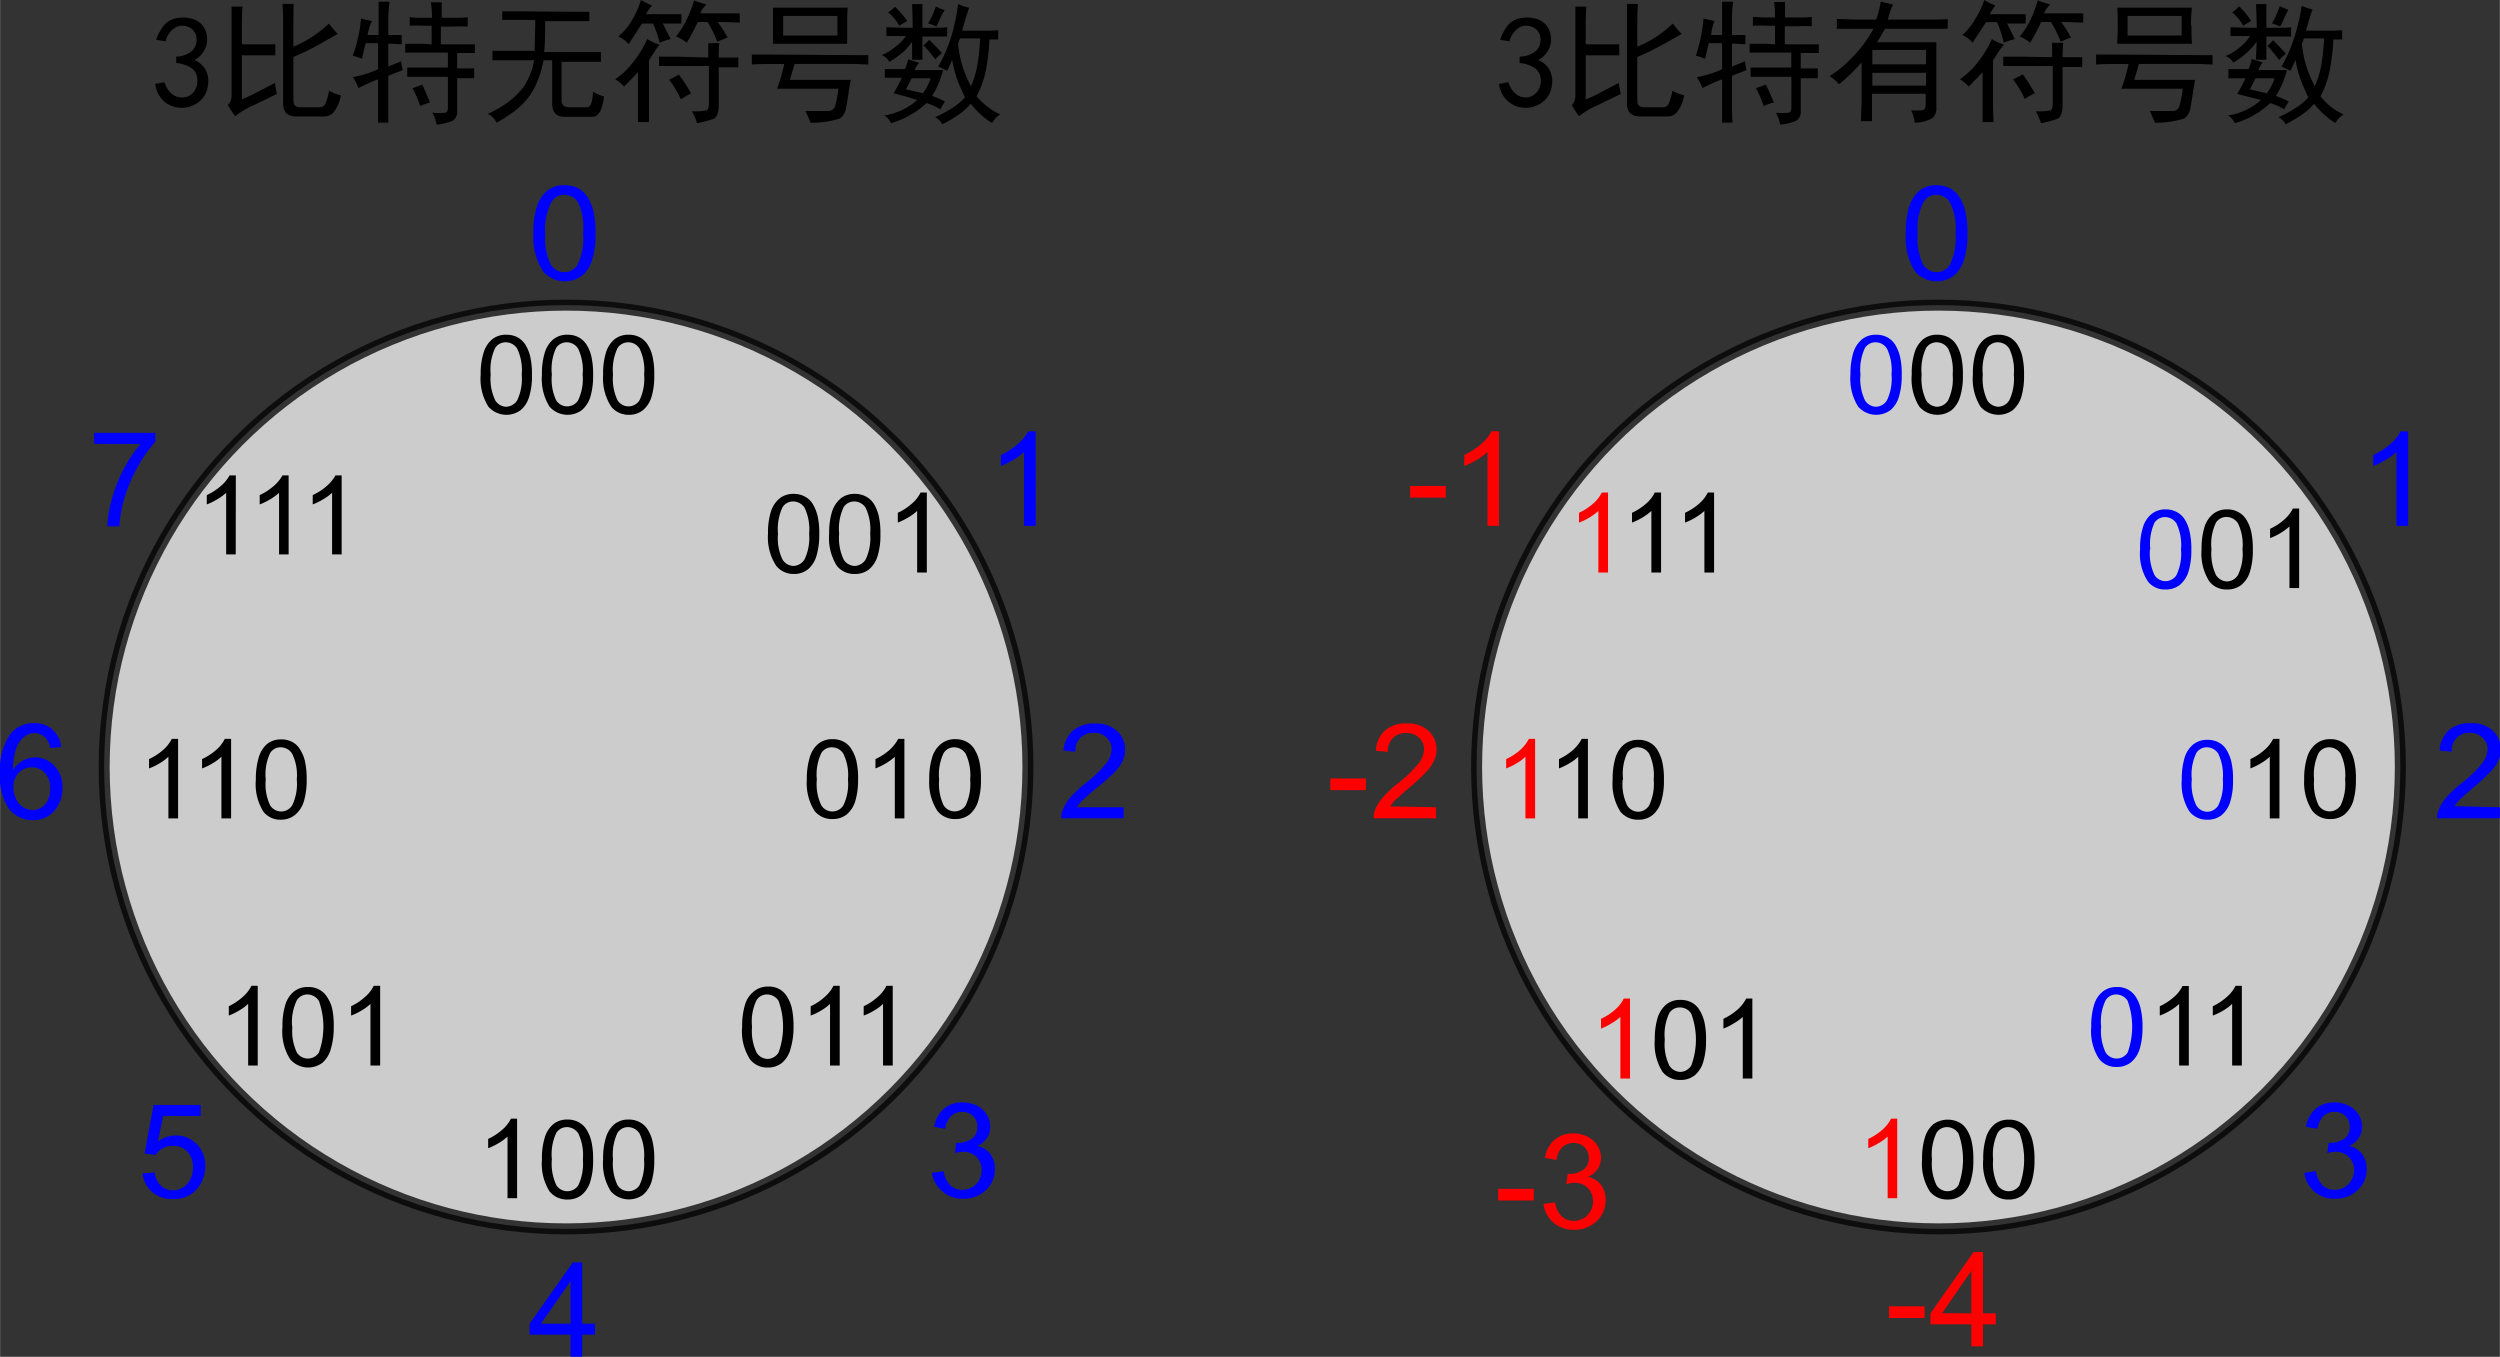 <svg xmlns="http://www.w3.org/2000/svg" width="80.17mm" height="43.51mm" viewBox="0 0 227.26 123.35"><rect x="0" y="0" width="227.26" height="123.35" fill="#333333" stroke="none"/><title>3bit_signed_unsigned_number</title><g id="f144839e-2abf-47c8-8334-4563047dc15a" data-name="图层 1"><circle cx="51.45" cy="69.73" r="41.99" style="fill:#fff;stroke:#000;stroke-miterlimit:10;opacity:0.75"/></g><g id="b635b900-5919-452c-beb9-adf5f34d97a7" data-name="图层 2"><path d="M44.14,34.43a6.29,6.29,0,0,1,.27-2,2.53,2.53,0,0,1,.77-1.2,2,2,0,0,1,1.3-.42,2.18,2.18,0,0,1,1,.23,2,2,0,0,1,.72.67,3.63,3.63,0,0,1,.44,1.07,6.94,6.94,0,0,1,.16,1.69,6.3,6.3,0,0,1-.26,2,2.53,2.53,0,0,1-.77,1.2,2.19,2.19,0,0,1-2.93-.32A4.75,4.75,0,0,1,44.14,34.43Zm.91,0a4.51,4.51,0,0,0,.41,2.34,1.21,1.21,0,0,0,1,.59,1.23,1.23,0,0,0,1-.59,4.54,4.54,0,0,0,.41-2.34,4.56,4.56,0,0,0-.41-2.35,1.23,1.23,0,0,0-1-.58,1.12,1.12,0,0,0-1,.51A4.58,4.58,0,0,0,45.05,34.43Z" transform="translate(-0.45 -0.38)"/><path d="M49.71,34.43a6.32,6.32,0,0,1,.26-2,2.53,2.53,0,0,1,.77-1.2,2,2,0,0,1,1.3-.42,2.18,2.18,0,0,1,1,.23,2,2,0,0,1,.72.67,3.38,3.38,0,0,1,.44,1.07,6.94,6.94,0,0,1,.16,1.69,6.63,6.63,0,0,1-.25,2,2.62,2.62,0,0,1-.78,1.2,2.19,2.19,0,0,1-2.93-.32A4.75,4.75,0,0,1,49.71,34.43Zm.9,0A4.51,4.51,0,0,0,51,36.77a1.18,1.18,0,0,0,2,0,4.54,4.54,0,0,0,.41-2.34,4.56,4.56,0,0,0-.41-2.35,1.23,1.23,0,0,0-1-.58,1.14,1.14,0,0,0-1,.51A4.58,4.58,0,0,0,50.61,34.43Z" transform="translate(-0.45 -0.38)"/><path d="M55.27,34.43a6.32,6.32,0,0,1,.26-2,2.53,2.53,0,0,1,.77-1.2,2,2,0,0,1,1.3-.42,2.18,2.18,0,0,1,1,.23,2,2,0,0,1,.72.67,3.38,3.38,0,0,1,.44,1.07,6.94,6.94,0,0,1,.16,1.69,6.63,6.63,0,0,1-.25,2,2.54,2.54,0,0,1-.78,1.2,2,2,0,0,1-1.3.42A2,2,0,0,1,56,37.34,4.75,4.75,0,0,1,55.27,34.43Zm.9,0a4.51,4.51,0,0,0,.41,2.34,1.18,1.18,0,0,0,2,0A4.54,4.54,0,0,0,59,34.43a4.56,4.56,0,0,0-.41-2.35,1.23,1.23,0,0,0-1-.58,1.15,1.15,0,0,0-1,.51A4.58,4.58,0,0,0,56.17,34.43Z" transform="translate(-0.45 -0.38)"/><path d="M70.26,48.9a6.61,6.61,0,0,1,.26-2,2.62,2.62,0,0,1,.78-1.2,2,2,0,0,1,1.3-.42,2.07,2.07,0,0,1,1,.24,1.89,1.89,0,0,1,.72.66,4.05,4.05,0,0,1,.44,1.07,6.94,6.94,0,0,1,.16,1.69,6.59,6.59,0,0,1-.26,2,2.53,2.53,0,0,1-.77,1.2,2,2,0,0,1-1.3.42A2,2,0,0,1,71,51.81,4.75,4.75,0,0,1,70.26,48.9Zm.91,0a4.45,4.45,0,0,0,.41,2.35,1.2,1.2,0,0,0,1,.58,1.23,1.23,0,0,0,1-.59A4.54,4.54,0,0,0,74,48.9a4.56,4.56,0,0,0-.41-2.35,1.23,1.23,0,0,0-1-.58,1.12,1.12,0,0,0-1,.51A4.61,4.61,0,0,0,71.17,48.9Z" transform="translate(-0.45 -0.38)"/><path d="M75.82,48.9a6.61,6.61,0,0,1,.26-2,2.62,2.62,0,0,1,.78-1.2,2,2,0,0,1,1.3-.42,2.07,2.07,0,0,1,1,.24,1.89,1.89,0,0,1,.72.66,3.74,3.74,0,0,1,.44,1.07,6.94,6.94,0,0,1,.16,1.69,6.3,6.3,0,0,1-.26,2,2.53,2.53,0,0,1-.77,1.2,2,2,0,0,1-1.3.42,2,2,0,0,1-1.63-.74A4.75,4.75,0,0,1,75.82,48.9Zm.91,0a4.56,4.56,0,0,0,.41,2.35,1.21,1.21,0,0,0,1,.58,1.23,1.23,0,0,0,1-.59,4.54,4.54,0,0,0,.41-2.34,4.56,4.56,0,0,0-.41-2.35,1.23,1.23,0,0,0-1-.58,1.14,1.14,0,0,0-1,.51A4.61,4.61,0,0,0,76.73,48.9Z" transform="translate(-0.45 -0.38)"/><path d="M84.7,52.43h-.88v-5.6a4.82,4.82,0,0,1-.84.61,5.89,5.89,0,0,1-.92.45V47a5.32,5.32,0,0,0,1.29-.84,3.23,3.23,0,0,0,.78-1h.57Z" transform="translate(-0.45 -0.38)"/><path d="M73.79,71.25a6.7,6.7,0,0,1,.26-2A2.53,2.53,0,0,1,74.83,68a2,2,0,0,1,1.3-.42,2.06,2.06,0,0,1,1,.23,1.76,1.76,0,0,1,.71.67,3.56,3.56,0,0,1,.45,1.06,6.94,6.94,0,0,1,.16,1.69,6.7,6.7,0,0,1-.26,2,2.55,2.55,0,0,1-.77,1.19,2,2,0,0,1-1.3.42,2,2,0,0,1-1.63-.74A4.71,4.71,0,0,1,73.79,71.25Zm.91,0a4.45,4.45,0,0,0,.41,2.35,1.18,1.18,0,0,0,2,0,4.45,4.45,0,0,0,.42-2.35,4.43,4.43,0,0,0-.42-2.35,1.22,1.22,0,0,0-1-.58,1.11,1.11,0,0,0-1,.52A4.54,4.54,0,0,0,74.7,71.25Z" transform="translate(-0.45 -0.38)"/><path d="M82.66,74.78h-.87v-5.6a4.69,4.69,0,0,1-.84.61,5.89,5.89,0,0,1-.92.45v-.85a5.32,5.32,0,0,0,1.29-.84,3.71,3.71,0,0,0,.78-1h.56Z" transform="translate(-0.45 -0.38)"/><path d="M84.92,71.25a6.4,6.4,0,0,1,.26-2A2.45,2.45,0,0,1,86,68a2,2,0,0,1,1.3-.42,2.06,2.06,0,0,1,1,.23,1.84,1.84,0,0,1,.72.67,3.56,3.56,0,0,1,.44,1.06,6.94,6.94,0,0,1,.16,1.69,6.4,6.4,0,0,1-.26,2,2.55,2.55,0,0,1-.77,1.19,2,2,0,0,1-1.3.42,2,2,0,0,1-1.63-.74A4.71,4.71,0,0,1,84.92,71.25Zm.9,0a4.56,4.56,0,0,0,.41,2.35,1.19,1.19,0,0,0,2,0,4.58,4.58,0,0,0,.41-2.35,4.56,4.56,0,0,0-.41-2.35,1.25,1.25,0,0,0-1-.58,1.12,1.12,0,0,0-1,.52A4.54,4.54,0,0,0,85.82,71.25Z" transform="translate(-0.45 -0.38)"/><path d="M67.91,93.72a6.7,6.7,0,0,1,.26-2A2.44,2.44,0,0,1,69,90.49a2,2,0,0,1,1.29-.42,2,2,0,0,1,1,.23A1.92,1.92,0,0,1,72,91,3.56,3.56,0,0,1,72.42,92a7.48,7.48,0,0,1,.16,1.69,6.7,6.7,0,0,1-.26,2A2.49,2.49,0,0,1,71.54,97a2,2,0,0,1-1.3.43,1.94,1.94,0,0,1-1.62-.75A4.71,4.71,0,0,1,67.91,93.72Zm.9,0a4.56,4.56,0,0,0,.41,2.35,1.22,1.22,0,0,0,1,.58,1.2,1.2,0,0,0,1-.58,6.94,6.94,0,0,0,0-4.7,1.24,1.24,0,0,0-1-.58,1.11,1.11,0,0,0-1,.52A4.43,4.43,0,0,0,68.81,93.72Z" transform="translate(-0.45 -0.38)"/><path d="M76.78,97.25H75.9v-5.6a4.58,4.58,0,0,1-.83.61,5.55,5.55,0,0,1-.93.45v-.85A5,5,0,0,0,75.43,91a3.2,3.2,0,0,0,.78-1h.57Z" transform="translate(-0.45 -0.38)"/><path d="M81.6,97.25h-.88v-5.6a4.58,4.58,0,0,1-.83.61,5.55,5.55,0,0,1-.93.45v-.85A5.13,5.13,0,0,0,80.25,91a3.2,3.2,0,0,0,.78-1h.57Z" transform="translate(-0.45 -0.38)"/><path d="M47.45,109.31h-.87v-5.6a4.69,4.69,0,0,1-.84.61,5.89,5.89,0,0,1-.92.45v-.85a5.32,5.32,0,0,0,1.29-.84,3.39,3.39,0,0,0,.78-1h.56Z" transform="translate(-0.45 -0.38)"/><path d="M49.71,105.78a6.36,6.36,0,0,1,.26-2,2.53,2.53,0,0,1,.77-1.2,2,2,0,0,1,1.3-.42,2.07,2.07,0,0,1,1,.24,1.84,1.84,0,0,1,.72.67,3.56,3.56,0,0,1,.44,1.06,6.94,6.94,0,0,1,.16,1.69,6.4,6.4,0,0,1-.26,2,2.55,2.55,0,0,1-.77,1.19,2,2,0,0,1-1.3.42,2,2,0,0,1-1.63-.74A4.71,4.71,0,0,1,49.71,105.78Zm.9,0a4.56,4.56,0,0,0,.41,2.35,1.19,1.19,0,0,0,2,0,4.61,4.61,0,0,0,.41-2.35,4.56,4.56,0,0,0-.41-2.35,1.25,1.25,0,0,0-1-.58,1.14,1.14,0,0,0-1,.51A4.61,4.61,0,0,0,50.61,105.78Z" transform="translate(-0.45 -0.38)"/><path d="M55.27,105.78a6.36,6.36,0,0,1,.26-2,2.53,2.53,0,0,1,.77-1.2,2,2,0,0,1,1.3-.42,2.07,2.07,0,0,1,1,.24,1.84,1.84,0,0,1,.72.67,3.32,3.32,0,0,1,.44,1.06,6.94,6.94,0,0,1,.16,1.69,6.74,6.74,0,0,1-.25,2A2.56,2.56,0,0,1,58.9,109a2.19,2.19,0,0,1-2.93-.32A4.71,4.71,0,0,1,55.27,105.78Zm.9,0a4.56,4.56,0,0,0,.41,2.35,1.19,1.19,0,0,0,2,0,4.61,4.61,0,0,0,.41-2.35,4.56,4.56,0,0,0-.41-2.35,1.25,1.25,0,0,0-1-.58,1.15,1.15,0,0,0-1,.51A4.61,4.61,0,0,0,56.17,105.78Z" transform="translate(-0.45 -0.38)"/><path d="M23.87,97.25H23v-5.6a4.69,4.69,0,0,1-.84.61,5.89,5.89,0,0,1-.92.45v-.85A5.32,5.32,0,0,0,22.52,91a3.2,3.2,0,0,0,.78-1h.57Z" transform="translate(-0.45 -0.38)"/><path d="M26.12,93.72a6.4,6.4,0,0,1,.26-2,2.5,2.5,0,0,1,.77-1.19,2,2,0,0,1,1.3-.42,2.06,2.06,0,0,1,1,.23,1.92,1.92,0,0,1,.72.67A3.32,3.32,0,0,1,30.62,92a6.94,6.94,0,0,1,.16,1.69,6.74,6.74,0,0,1-.25,2A2.56,2.56,0,0,1,29.75,97a2.16,2.16,0,0,1-2.93-.32A4.71,4.71,0,0,1,26.12,93.72Zm.9,0a4.56,4.56,0,0,0,.41,2.35,1.19,1.19,0,0,0,2,0,6.94,6.94,0,0,0,0-4.7,1.25,1.25,0,0,0-1-.58,1.14,1.14,0,0,0-1,.52A4.54,4.54,0,0,0,27,93.72Z" transform="translate(-0.45 -0.38)"/><path d="M35,97.25h-.88v-5.6a4.58,4.58,0,0,1-.83.61,6,6,0,0,1-.93.45v-.85A5.32,5.32,0,0,0,33.64,91a3.2,3.2,0,0,0,.78-1H35Z" transform="translate(-0.45 -0.38)"/><path d="M16.63,74.78h-.88v-5.6a4.58,4.58,0,0,1-.83.61,5.55,5.55,0,0,1-.93.45v-.85a5.32,5.32,0,0,0,1.29-.84,3.33,3.33,0,0,0,.78-1h.57Z" transform="translate(-0.45 -0.38)"/><path d="M21.45,74.78h-.88v-5.6a4.58,4.58,0,0,1-.83.61,5.55,5.55,0,0,1-.93.45v-.85a5.32,5.32,0,0,0,1.29-.84,3.33,3.33,0,0,0,.78-1h.57Z" transform="translate(-0.45 -0.38)"/><path d="M23.7,71.25a6.7,6.7,0,0,1,.26-2A2.53,2.53,0,0,1,24.74,68,2,2,0,0,1,26,67.6a2.08,2.08,0,0,1,1,.23,1.82,1.82,0,0,1,.71.67,3.56,3.56,0,0,1,.45,1.06,7.48,7.48,0,0,1,.16,1.69,6.7,6.7,0,0,1-.26,2,2.55,2.55,0,0,1-.77,1.19A2,2,0,0,1,26,74.9a1.93,1.93,0,0,1-1.62-.74A4.71,4.71,0,0,1,23.7,71.25Zm.9,0A4.43,4.43,0,0,0,25,73.6a1.18,1.18,0,0,0,2,0,4.45,4.45,0,0,0,.42-2.35,4.43,4.43,0,0,0-.42-2.35,1.23,1.23,0,0,0-1-.58,1.11,1.11,0,0,0-1,.52A4.52,4.52,0,0,0,24.6,71.25Z" transform="translate(-0.45 -0.38)"/><path d="M21.87,50.78H21v-5.6a4.69,4.69,0,0,1-.84.61,5.89,5.89,0,0,1-.92.45v-.85a5.32,5.32,0,0,0,1.29-.84,3.33,3.33,0,0,0,.78-.95h.57Z" transform="translate(-0.45 -0.38)"/><path d="M26.68,50.78h-.87v-5.6a4.69,4.69,0,0,1-.84.61,5.89,5.89,0,0,1-.92.45v-.85a5.32,5.32,0,0,0,1.29-.84,3.51,3.51,0,0,0,.78-.95h.56Z" transform="translate(-0.45 -0.38)"/><path d="M31.5,50.78h-.87v-5.6a4.69,4.69,0,0,1-.84.61,5.89,5.89,0,0,1-.92.45v-.85a5.32,5.32,0,0,0,1.29-.84,3.71,3.71,0,0,0,.78-.95h.56Z" transform="translate(-0.45 -0.38)"/><circle cx="176.22" cy="69.73" r="41.99" style="fill:#fff;stroke:#000;stroke-miterlimit:10;opacity:0.75"/><path d="M168.67,34.43a6.61,6.61,0,0,1,.26-2,2.62,2.62,0,0,1,.78-1.2,2,2,0,0,1,1.3-.42,2.18,2.18,0,0,1,1,.23,2,2,0,0,1,.72.67,3.91,3.91,0,0,1,.44,1.07,6.94,6.94,0,0,1,.16,1.69,6.59,6.59,0,0,1-.26,2,2.53,2.53,0,0,1-.77,1.2,2.19,2.19,0,0,1-2.93-.32A4.75,4.75,0,0,1,168.67,34.43Zm.91,0a4.48,4.48,0,0,0,.41,2.35,1.22,1.22,0,0,0,1,.58,1.23,1.23,0,0,0,1-.59,4.54,4.54,0,0,0,.41-2.34,4.56,4.56,0,0,0-.41-2.35,1.23,1.23,0,0,0-1-.58,1.12,1.12,0,0,0-1,.51A4.58,4.58,0,0,0,169.58,34.43Z" transform="translate(-0.45 -0.38)" style="fill:blue"/><path d="M174.24,34.43a6.32,6.32,0,0,1,.26-2,2.53,2.53,0,0,1,.77-1.2,2,2,0,0,1,1.3-.42,2.18,2.18,0,0,1,1,.23,2,2,0,0,1,.72.67,3.63,3.63,0,0,1,.44,1.07,6.94,6.94,0,0,1,.16,1.69,6.3,6.3,0,0,1-.26,2,2.53,2.53,0,0,1-.77,1.2,2.19,2.19,0,0,1-2.93-.32A4.75,4.75,0,0,1,174.24,34.43Zm.9,0a4.58,4.58,0,0,0,.41,2.35,1.25,1.25,0,0,0,1,.58,1.23,1.23,0,0,0,1-.59,4.54,4.54,0,0,0,.41-2.34,4.56,4.56,0,0,0-.41-2.35,1.23,1.23,0,0,0-1-.58,1.14,1.14,0,0,0-1,.51A4.58,4.58,0,0,0,175.14,34.43Z" transform="translate(-0.45 -0.38)"/><path d="M179.8,34.43a6.32,6.32,0,0,1,.26-2,2.53,2.53,0,0,1,.77-1.2,2,2,0,0,1,1.3-.42,2.18,2.18,0,0,1,1,.23,2,2,0,0,1,.72.67,3.38,3.38,0,0,1,.44,1.07,6.94,6.94,0,0,1,.16,1.69,6.63,6.63,0,0,1-.25,2,2.62,2.62,0,0,1-.78,1.2,2.19,2.19,0,0,1-2.93-.32A4.75,4.75,0,0,1,179.8,34.43Zm.9,0a4.58,4.58,0,0,0,.41,2.35,1.25,1.25,0,0,0,1,.58,1.23,1.23,0,0,0,1-.59,4.54,4.54,0,0,0,.41-2.34,4.56,4.56,0,0,0-.41-2.35,1.23,1.23,0,0,0-1-.58,1.14,1.14,0,0,0-1,.51A4.58,4.58,0,0,0,180.7,34.43Z" transform="translate(-0.45 -0.38)"/><path d="M195,50.31a6.32,6.32,0,0,1,.26-2,2.47,2.47,0,0,1,.78-1.2,2,2,0,0,1,1.29-.42,2,2,0,0,1,1,.24,1.89,1.89,0,0,1,.72.66,3.48,3.48,0,0,1,.44,1.07,6.87,6.87,0,0,1,.17,1.69,6.59,6.59,0,0,1-.26,2,2.54,2.54,0,0,1-.78,1.2,2,2,0,0,1-1.3.42,1.93,1.93,0,0,1-1.62-.74A4.64,4.64,0,0,1,195,50.31Zm.9,0a4.56,4.56,0,0,0,.41,2.35,1.18,1.18,0,0,0,2,0,4.54,4.54,0,0,0,.41-2.34,4.56,4.56,0,0,0-.41-2.35,1.25,1.25,0,0,0-1-.58,1.15,1.15,0,0,0-1,.51A4.61,4.61,0,0,0,195.93,50.31Z" transform="translate(-0.45 -0.38)" style="fill:blue"/><path d="M200.59,50.31a6.61,6.61,0,0,1,.26-2,2.47,2.47,0,0,1,.78-1.2,2,2,0,0,1,1.29-.42,2,2,0,0,1,1,.24,1.89,1.89,0,0,1,.72.66,3.75,3.75,0,0,1,.45,1.07,7.48,7.48,0,0,1,.16,1.69,6.59,6.59,0,0,1-.26,2,2.47,2.47,0,0,1-.78,1.2,2,2,0,0,1-1.3.42,1.93,1.93,0,0,1-1.62-.74A4.71,4.71,0,0,1,200.59,50.31Zm.9,0a4.56,4.56,0,0,0,.41,2.35,1.22,1.22,0,0,0,1,.58,1.19,1.19,0,0,0,1-.59,4.43,4.43,0,0,0,.41-2.34,4.45,4.45,0,0,0-.41-2.35,1.24,1.24,0,0,0-1-.58,1.12,1.12,0,0,0-1,.51A4.49,4.49,0,0,0,201.49,50.31Z" transform="translate(-0.45 -0.38)"/><path d="M209.46,53.84h-.88v-5.6a5.11,5.11,0,0,1-.83.61,5.55,5.55,0,0,1-.93.45v-.85a5,5,0,0,0,1.29-.84,3.23,3.23,0,0,0,.78-1h.57Z" transform="translate(-0.45 -0.38)"/><path d="M198.79,71.25a6.7,6.7,0,0,1,.26-2,2.53,2.53,0,0,1,.78-1.19,2,2,0,0,1,1.3-.42,2.06,2.06,0,0,1,1,.23,1.84,1.84,0,0,1,.72.67,3.84,3.84,0,0,1,.44,1.06,6.94,6.94,0,0,1,.16,1.69,6.4,6.4,0,0,1-.26,2,2.55,2.55,0,0,1-.77,1.19,2,2,0,0,1-1.3.42,2,2,0,0,1-1.63-.74A4.71,4.71,0,0,1,198.79,71.25Zm.91,0a4.45,4.45,0,0,0,.41,2.35,1.2,1.2,0,0,0,1,.58,1.22,1.22,0,0,0,1-.58,4.58,4.58,0,0,0,.41-2.35,4.56,4.56,0,0,0-.41-2.35,1.25,1.25,0,0,0-1-.58,1.11,1.11,0,0,0-1,.52A4.54,4.54,0,0,0,199.7,71.25Z" transform="translate(-0.45 -0.38)" style="fill:blue"/><path d="M207.67,74.78h-.88v-5.6a4.69,4.69,0,0,1-.84.61,5.89,5.89,0,0,1-.92.45v-.85a5.32,5.32,0,0,0,1.29-.84,3.33,3.33,0,0,0,.78-1h.57Z" transform="translate(-0.45 -0.38)"/><path d="M209.92,71.25a6.4,6.4,0,0,1,.26-2A2.45,2.45,0,0,1,211,68a2,2,0,0,1,1.3-.42,2.06,2.06,0,0,1,1,.23,1.84,1.84,0,0,1,.72.67,3.32,3.32,0,0,1,.44,1.06,6.94,6.94,0,0,1,.16,1.69,6.74,6.74,0,0,1-.25,2,2.64,2.64,0,0,1-.78,1.19,2,2,0,0,1-1.3.42,2,2,0,0,1-1.63-.74A4.71,4.71,0,0,1,209.92,71.25Zm.9,0a4.56,4.56,0,0,0,.41,2.35,1.19,1.19,0,0,0,2,0,4.58,4.58,0,0,0,.41-2.35,4.56,4.56,0,0,0-.41-2.35,1.25,1.25,0,0,0-1-.58,1.12,1.12,0,0,0-1,.52A4.54,4.54,0,0,0,210.82,71.25Z" transform="translate(-0.45 -0.38)"/><path d="M190.56,93.72a6.4,6.4,0,0,1,.26-2,2.44,2.44,0,0,1,.78-1.19,2,2,0,0,1,1.29-.42,2,2,0,0,1,1,.23,1.92,1.92,0,0,1,.72.67,3.32,3.32,0,0,1,.44,1.06,6.87,6.87,0,0,1,.17,1.69,6.7,6.7,0,0,1-.26,2,2.56,2.56,0,0,1-.78,1.19,2,2,0,0,1-1.3.43,1.94,1.94,0,0,1-1.62-.75A4.64,4.64,0,0,1,190.56,93.72Zm.9,0a4.56,4.56,0,0,0,.41,2.35,1.19,1.19,0,0,0,2,0,6.94,6.94,0,0,0,0-4.7,1.25,1.25,0,0,0-1-.58,1.11,1.11,0,0,0-1,.52A4.43,4.43,0,0,0,191.46,93.72Z" transform="translate(-0.45 -0.38)" style="fill:blue"/><path d="M199.43,97.25h-.88v-5.6a4.58,4.58,0,0,1-.83.61,5.55,5.55,0,0,1-.93.45v-.85a5.32,5.32,0,0,0,1.29-.84,3.2,3.2,0,0,0,.78-1h.57Z" transform="translate(-0.45 -0.38)"/><path d="M204.25,97.25h-.88v-5.6a4.58,4.58,0,0,1-.83.61,6,6,0,0,1-.93.45v-.85A5.32,5.32,0,0,0,202.9,91a3.2,3.2,0,0,0,.78-1h.57Z" transform="translate(-0.45 -0.38)"/><path d="M172.92,109.31h-.87v-5.6a4.69,4.69,0,0,1-.84.61,5.89,5.89,0,0,1-.92.45v-.85a5.32,5.32,0,0,0,1.29-.84,3.33,3.33,0,0,0,.78-1h.56Z" transform="translate(-0.45 -0.38)" style="fill:red"/><path d="M175.18,105.78a6.36,6.36,0,0,1,.26-2,2.53,2.53,0,0,1,.77-1.2,2.29,2.29,0,0,1,2.31-.18,1.84,1.84,0,0,1,.72.67,3.32,3.32,0,0,1,.44,1.06,6.94,6.94,0,0,1,.16,1.69,6.4,6.4,0,0,1-.26,2,2.55,2.55,0,0,1-.77,1.19,2,2,0,0,1-1.3.42,2,2,0,0,1-1.63-.74A4.71,4.71,0,0,1,175.18,105.78Zm.9,0a4.56,4.56,0,0,0,.41,2.35,1.19,1.19,0,0,0,2,0,6.94,6.94,0,0,0,0-4.7,1.25,1.25,0,0,0-1-.58,1.12,1.12,0,0,0-1,.52A4.54,4.54,0,0,0,176.08,105.78Z" transform="translate(-0.45 -0.38)"/><path d="M180.74,105.78a6.36,6.36,0,0,1,.26-2,2.47,2.47,0,0,1,.78-1.2,2,2,0,0,1,1.29-.41,2,2,0,0,1,1,.23,1.84,1.84,0,0,1,.72.67,3.32,3.32,0,0,1,.44,1.06,6.87,6.87,0,0,1,.17,1.69,6.7,6.7,0,0,1-.26,2,2.56,2.56,0,0,1-.78,1.19,2,2,0,0,1-1.3.42,1.93,1.93,0,0,1-1.62-.74A4.64,4.64,0,0,1,180.74,105.78Zm.9,0a4.56,4.56,0,0,0,.41,2.35,1.19,1.19,0,0,0,2,0,6.94,6.94,0,0,0,0-4.7,1.25,1.25,0,0,0-1-.58,1.14,1.14,0,0,0-1,.52A4.54,4.54,0,0,0,181.64,105.78Z" transform="translate(-0.45 -0.38)"/><path d="M148.63,98.43h-.88v-5.6a4.58,4.58,0,0,1-.83.6,5,5,0,0,1-.93.46V93a5,5,0,0,0,1.29-.84,3.23,3.23,0,0,0,.78-1h.57Z" transform="translate(-0.45 -0.38)" style="fill:red"/><path d="M150.88,94.9a6.61,6.61,0,0,1,.26-2,2.62,2.62,0,0,1,.78-1.2,2,2,0,0,1,1.3-.42,2.18,2.18,0,0,1,1,.23,1.9,1.9,0,0,1,.71.67,3.63,3.63,0,0,1,.45,1.07,6.94,6.94,0,0,1,.16,1.69,6.59,6.59,0,0,1-.26,2,2.53,2.53,0,0,1-.77,1.2,2,2,0,0,1-1.3.42,2,2,0,0,1-1.63-.74A4.75,4.75,0,0,1,150.88,94.9Zm.91,0a4.48,4.48,0,0,0,.41,2.35,1.22,1.22,0,0,0,1,.58,1.21,1.21,0,0,0,1-.59,6.76,6.76,0,0,0,0-4.69,1.2,1.2,0,0,0-1-.58,1.12,1.12,0,0,0-1,.51A4.58,4.58,0,0,0,151.79,94.9Z" transform="translate(-0.45 -0.38)"/><path d="M159.75,98.43h-.87v-5.6a4.69,4.69,0,0,1-.84.6,5.24,5.24,0,0,1-.92.46V93a5.32,5.32,0,0,0,1.29-.84,3.58,3.58,0,0,0,.78-1h.56Z" transform="translate(-0.45 -0.38)"/><path d="M140,74.78h-.88v-5.6a4.25,4.25,0,0,1-.83.61,5.89,5.89,0,0,1-.92.45v-.85a5.32,5.32,0,0,0,1.29-.84,3.71,3.71,0,0,0,.78-1H140Z" transform="translate(-0.45 -0.38)" style="fill:red"/><path d="M144.8,74.78h-.88v-5.6a4.58,4.58,0,0,1-.83.61,5.89,5.89,0,0,1-.92.45v-.85a5.32,5.32,0,0,0,1.29-.84,3.71,3.71,0,0,0,.78-1h.56Z" transform="translate(-0.45 -0.38)"/><path d="M147.05,71.25a6.7,6.7,0,0,1,.26-2,2.53,2.53,0,0,1,.78-1.19,2,2,0,0,1,1.3-.42,2.06,2.06,0,0,1,1,.23,1.84,1.84,0,0,1,.72.67,3.84,3.84,0,0,1,.44,1.06,6.94,6.94,0,0,1,.16,1.69,6.4,6.4,0,0,1-.26,2,2.55,2.55,0,0,1-.77,1.19,2,2,0,0,1-1.3.42,2,2,0,0,1-1.63-.74A4.71,4.71,0,0,1,147.05,71.25Zm.91,0a4.45,4.45,0,0,0,.41,2.35,1.2,1.2,0,0,0,1,.58,1.22,1.22,0,0,0,1-.58,4.58,4.58,0,0,0,.41-2.35,4.56,4.56,0,0,0-.41-2.35,1.25,1.25,0,0,0-1-.58,1.11,1.11,0,0,0-1,.52A4.54,4.54,0,0,0,148,71.25Z" transform="translate(-0.45 -0.38)"/><path d="M146.63,52.43h-.88v-5.6a5.11,5.11,0,0,1-.83.61,5.55,5.55,0,0,1-.93.45V47a5.32,5.32,0,0,0,1.29-.84,3.23,3.23,0,0,0,.78-1h.57Z" transform="translate(-0.45 -0.38)" style="fill:red"/><path d="M151.45,52.43h-.88v-5.6a5.11,5.11,0,0,1-.83.61,6,6,0,0,1-.93.45V47a5.32,5.32,0,0,0,1.29-.84,3.23,3.23,0,0,0,.78-1h.57Z" transform="translate(-0.45 -0.38)"/><path d="M156.27,52.43h-.88v-5.6a5.11,5.11,0,0,1-.83.61,6,6,0,0,1-.93.45V47a5.32,5.32,0,0,0,1.29-.84,3.23,3.23,0,0,0,.78-1h.57Z" transform="translate(-0.45 -0.38)"/><path d="M173.7,21.61a7.88,7.88,0,0,1,.31-2.46,3.08,3.08,0,0,1,.93-1.43,2.37,2.37,0,0,1,1.56-.5,2.49,2.49,0,0,1,1.21.28,2.2,2.2,0,0,1,.86.8,4.18,4.18,0,0,1,.54,1.28,8.4,8.4,0,0,1,.19,2,7.83,7.83,0,0,1-.31,2.44,3.08,3.08,0,0,1-.93,1.43,2.61,2.61,0,0,1-3.51-.38A5.65,5.65,0,0,1,173.7,21.61Zm1.08,0a5.36,5.36,0,0,0,.5,2.81,1.41,1.41,0,0,0,2.44,0,5.38,5.38,0,0,0,.5-2.81,5.35,5.35,0,0,0-.5-2.82,1.46,1.46,0,0,0-1.23-.7,1.33,1.33,0,0,0-1.16.62A5.36,5.36,0,0,0,174.78,21.61Z" transform="translate(-0.45 -0.38)" style="fill:blue"/><path d="M219.37,48.19h-1.06V41.47a5,5,0,0,1-1,.73,8.08,8.08,0,0,1-1.11.55v-1a6.58,6.58,0,0,0,1.55-1,4.21,4.21,0,0,0,.94-1.15h.68Z" transform="translate(-0.45 -0.38)" style="fill:blue"/><path d="M227.71,73.77v1H222a2,2,0,0,1,.13-.73,3.63,3.63,0,0,1,.69-1.14,10.6,10.6,0,0,1,1.38-1.3,11.12,11.12,0,0,0,1.89-1.82,2.19,2.19,0,0,0,.5-1.27,1.41,1.41,0,0,0-.45-1.06A1.65,1.65,0,0,0,225,67a1.62,1.62,0,0,0-1.22.46,1.72,1.72,0,0,0-.46,1.26l-1.09-.11a2.73,2.73,0,0,1,.84-1.85,2.89,2.89,0,0,1,2-.63,2.75,2.75,0,0,1,2,.68,2.27,2.27,0,0,1,.72,1.7,2.59,2.59,0,0,1-.21,1,3.91,3.91,0,0,1-.7,1,18.42,18.42,0,0,1-1.63,1.51c-.63.53-1,.89-1.22,1.08a3.64,3.64,0,0,0-.44.57Z" transform="translate(-0.45 -0.38)" style="fill:blue"/><path d="M209.94,107l1.05-.14a2.43,2.43,0,0,0,.62,1.3,1.55,1.55,0,0,0,1.07.39,1.71,1.71,0,0,0,1.25-.51,1.77,1.77,0,0,0,.52-1.28,1.61,1.61,0,0,0-.48-1.2,1.67,1.67,0,0,0-1.21-.47,3,3,0,0,0-.74.12l.12-.93h.17a2.2,2.2,0,0,0,1.21-.35,1.2,1.2,0,0,0,.54-1.08,1.27,1.27,0,0,0-.39-1,1.4,1.4,0,0,0-1-.39,1.41,1.41,0,0,0-1,.39,1.94,1.94,0,0,0-.53,1.16l-1.06-.19a2.77,2.77,0,0,1,.88-1.64,2.55,2.55,0,0,1,1.71-.58,2.79,2.79,0,0,1,1.29.3,2.14,2.14,0,0,1,.91.82,2.12,2.12,0,0,1,.31,1.11,1.79,1.79,0,0,1-.3,1,2,2,0,0,1-.88.73,2,2,0,0,1,1.18.73,2.23,2.23,0,0,1,.42,1.39,2.51,2.51,0,0,1-.82,1.9,2.86,2.86,0,0,1-2.07.78,2.71,2.71,0,0,1-1.88-.67A2.59,2.59,0,0,1,209.94,107Z" transform="translate(-0.45 -0.38)" style="fill:blue"/><path d="M172.17,120.2v-1.06h3.24v1.06Z" transform="translate(-0.45 -0.38)" style="fill:red"/><path d="M179.66,122.78v-2h-3.72v-1l3.92-5.57h.86v5.57h1.16v1h-1.16v2Zm0-3v-3.87L177,119.76Z" transform="translate(-0.45 -0.38)" style="fill:red"/><path d="M136.64,109.52v-1.06h3.24v1.06Z" transform="translate(-0.45 -0.38)" style="fill:red"/><path d="M140.76,109.83l1.05-.14a2.33,2.33,0,0,0,.62,1.29,1.54,1.54,0,0,0,1.06.39,1.71,1.71,0,0,0,1.26-.51,1.74,1.74,0,0,0,.51-1.28,1.62,1.62,0,0,0-.47-1.2,1.67,1.67,0,0,0-1.21-.47,2.88,2.88,0,0,0-.74.12l.12-.93h.17a2.14,2.14,0,0,0,1.21-.35,1.19,1.19,0,0,0,.54-1.08,1.25,1.25,0,0,0-.4-1,1.36,1.36,0,0,0-1-.38,1.45,1.45,0,0,0-1,.38,1.94,1.94,0,0,0-.53,1.16l-1.06-.18a2.77,2.77,0,0,1,.88-1.65,2.55,2.55,0,0,1,1.71-.58,2.79,2.79,0,0,1,1.29.3,2.16,2.16,0,0,1,.91.83,2.06,2.06,0,0,1,.31,1.1,1.84,1.84,0,0,1-.3,1,2.06,2.06,0,0,1-.88.72,2,2,0,0,1,1.18.73,2.23,2.23,0,0,1,.42,1.39,2.54,2.54,0,0,1-.82,1.91,2.88,2.88,0,0,1-2.07.78,2.7,2.7,0,0,1-1.88-.68A2.59,2.59,0,0,1,140.76,109.83Z" transform="translate(-0.45 -0.38)" style="fill:red"/><path d="M121.38,72.21V71.15h3.24v1.06Z" transform="translate(-0.45 -0.38)" style="fill:red"/><path d="M131,73.77v1h-5.68a1.84,1.84,0,0,1,.12-.73,3.86,3.86,0,0,1,.7-1.14,10.6,10.6,0,0,1,1.38-1.3,12,12,0,0,0,1.89-1.82,2.17,2.17,0,0,0,.49-1.27,1.41,1.41,0,0,0-.45-1.06,1.64,1.64,0,0,0-1.17-.43,1.61,1.61,0,0,0-1.21.46,1.73,1.73,0,0,0-.47,1.26l-1.08-.11a2.64,2.64,0,0,1,.84-1.85,2.86,2.86,0,0,1,1.95-.63,2.74,2.74,0,0,1,2,.68,2.24,2.24,0,0,1,.73,1.7,2.43,2.43,0,0,1-.22,1,4.1,4.1,0,0,1-.69,1,18.42,18.42,0,0,1-1.63,1.51c-.63.53-1,.89-1.22,1.08a3.74,3.74,0,0,0-.45.57Z" transform="translate(-0.45 -0.38)" style="fill:red"/><path d="M128.64,45.62V44.56h3.24v1.06Z" transform="translate(-0.45 -0.38)" style="fill:red"/><path d="M136.72,48.19h-1.05V41.47a5,5,0,0,1-1,.73,6.94,6.94,0,0,1-1.11.54v-1a6.58,6.58,0,0,0,1.55-1,4,4,0,0,0,.93-1.15h.68Z" transform="translate(-0.45 -0.38)" style="fill:red"/><path d="M14.55,8l.84-.14a2.31,2.31,0,0,0,.61,1,1.42,1.42,0,0,0,1.06.38,1.28,1.28,0,0,0,1-.52,1.59,1.59,0,0,0,.32-1.12,1.32,1.32,0,0,0-.49-1,3,3,0,0,0-1.43-.49V5.53A2.36,2.36,0,0,0,17.9,5a1.33,1.33,0,0,0,.4-1.11,1.11,1.11,0,0,0-.61-1,1.37,1.37,0,0,0-1.19-.07,1.93,1.93,0,0,0-1,1.31L14.64,4a4,4,0,0,1,.78-1.4A2,2,0,0,1,16.75,2a2.72,2.72,0,0,1,1.48.21,1.74,1.74,0,0,1,.89.94,2.15,2.15,0,0,1,.07,1.38,2.19,2.19,0,0,1-1.08,1.31,2.12,2.12,0,0,1,1,.85,2.2,2.2,0,0,1,.23,1.47,2.15,2.15,0,0,1-.82,1.48,2.42,2.42,0,0,1-1.59.54,2.51,2.51,0,0,1-1.55-.56A2.56,2.56,0,0,1,14.55,8Z" transform="translate(-0.45 -0.38)"/><path d="M22.43,2.81v1.6h1.12c.59,0,1.23,0,1.92,0v1c-.69,0-1.33,0-1.92,0H22.43V9.42c.49-.22.94-.43,1.33-.63l1.67-.87q.09.62.18,1L23.39,10a7.67,7.67,0,0,0-1.57.94,9.24,9.24,0,0,1-.66-1,1.25,1.25,0,0,0,.33-.75V2.91c0-.75,0-1.39,0-1.93h1C22.44,1.48,22.43,2.09,22.43,2.81Zm4.68-.18v2a10.78,10.78,0,0,0,3.24-2.11,7.4,7.4,0,0,0,.79.94l-1.61.92c-.71.39-1.51.79-2.42,1.19V9.47q0,.66.57.66h1.78A.54.54,0,0,0,30,9.84a4.42,4.42,0,0,0,.35-1.21,4.49,4.49,0,0,0,1.08.42,3.48,3.48,0,0,1-.7,1.59,1.22,1.22,0,0,1-.8.33H27.39c-.81,0-1.21-.39-1.21-1.17v-7c0-.68,0-1.37-.05-2.06h1C27.13,1.41,27.11,2,27.11,2.63Z" transform="translate(-0.45 -0.38)"/><path d="M33.86,3.56h1V2c0-.47,0-1,0-1.46h1A11.56,11.56,0,0,0,35.74,2V3.56c.44,0,.84,0,1.22,0v.84c-.35,0-.75-.05-1.22-.05V6.42c.4-.15.79-.31,1.17-.47,0,.25.08.52.14.8l-1.31.52V9.89c0,.5,0,1,0,1.64h-.93c0-.56,0-1.11,0-1.64V7.59a14.53,14.53,0,0,0-1.78.8,5.44,5.44,0,0,0-.51-1,10.09,10.09,0,0,0,2.29-.71V4.31H33.68q-.2.8-.33,1.41a6,6,0,0,0-.85-.28A12.09,12.09,0,0,0,33,3.77a12.58,12.58,0,0,0,.26-1.71c.37.1.72.17,1,.24A4,4,0,0,0,33.86,3.56Zm5.82.85V2.72H39a12.69,12.69,0,0,0-1.31,0V1.92C38,2,38.44,2,39,2h.71a8,8,0,0,0-.1-1.41h1a12.68,12.68,0,0,0,0,1.41H41.6c.47,0,.92,0,1.36-.05v.85a12.11,12.11,0,0,0-1.36,0H40.52V4.41H42.3c.47,0,.91,0,1.31,0V5.2c-.37,0-.78,0-1.22,0H42v1.4c.69,0,1.21,0,1.55,0v.89c-.38,0-.89,0-1.55,0v3.09a.9.9,0,0,1-.42.78,4.75,4.75,0,0,1-1.45.35,3.48,3.48,0,0,0-.38-1.08,6.68,6.68,0,0,0,1.13,0c.18,0,.28-.19.28-.47V7.36h-2.3c-.53,0-1,0-1.4,0V6.52c.34,0,.81,0,1.4,0h2.3V5.16H38.78c-.56,0-1.06,0-1.5,0V4.36c.44,0,.93,0,1.46,0ZM39.53,9.7a4.91,4.91,0,0,0-.89.33,8.86,8.86,0,0,0-.7-1.64,6.27,6.27,0,0,0,.89-.33C39.08,8.63,39.32,9.17,39.53,9.7Z" transform="translate(-0.45 -0.38)"/><path d="M52.24,1.45c.65,0,1.25,0,1.78,0V2.3c-.47,0-1.06,0-1.78,0H50c0,1,0,2-.09,2.81h3.61c.56,0,1.08,0,1.55,0v.89c-.47,0-1,0-1.5,0H51.49V9.52c0,.4.23.61.7.61h1.6c.34,0,.53-.47.56-1.41a3.49,3.49,0,0,0,1,.42Q55.14,11,54.3,11H51.72c-.72,0-1.08-.44-1.08-1.22V5.86h-.79a9,9,0,0,1-.92,2.69,6.45,6.45,0,0,1-1.24,1.55,12.36,12.36,0,0,1-2.11,1.43,1.64,1.64,0,0,0-.8-.8,9.43,9.43,0,0,0,1.83-1.05A7.38,7.38,0,0,0,48,8.34a6.25,6.25,0,0,0,1-2.48H46.89c-.78,0-1.34,0-1.68,0V5c.34,0,.9,0,1.68,0h2.16c0-.93.05-1.87.05-2.81H47.83c-.62,0-1.2,0-1.73,0V1.41c.53,0,1.11,0,1.73,0Z" transform="translate(-0.45 -0.38)"/><path d="M60,5c-.16.22-.34.51-.56.89V9.7c0,.19,0,.78,0,1.78h-1c0-1,0-1.59,0-1.78V6.94c-.28.31-.71.75-1.27,1.31a3.06,3.06,0,0,0-.8-.66,7.49,7.49,0,0,0,1.71-1.66,9.58,9.58,0,0,0,1.2-2,4.81,4.81,0,0,0,1.13.52A2.81,2.81,0,0,0,60,5Zm-.84-3.33h1.64c.65,0,1.18,0,1.59,0v.85c-.34,0-.91,0-1.69,0l.71,1.41a7.06,7.06,0,0,0-1,.33,10.52,10.52,0,0,0-.6-1.74h-1c-.44.66-.84,1.28-1.22,1.88a2.75,2.75,0,0,0-.94-.71,5.18,5.18,0,0,0,1.22-1.43A8.47,8.47,0,0,0,58.71.38a8.13,8.13,0,0,0,1,.51A3.66,3.66,0,0,0,59.18,1.64Zm5.67,3.94c0-.47,0-.91,0-1.31h1a12.69,12.69,0,0,0-.05,1.31c.69,0,1.28,0,1.78,0v.89c-.47,0-1.06,0-1.78,0V9.94c0,.72-.17,1.14-.52,1.26a10.37,10.37,0,0,1-1.45.38,4.88,4.88,0,0,0-.47-1.08,6.59,6.59,0,0,0,1.27-.07c.18,0,.28-.27.28-.68V6.38H61.94c-.47,0-1,0-1.59,0V5.53c.62,0,1.15,0,1.59,0Zm-1.6,3.28a8.64,8.64,0,0,0-.89.52,9.12,9.12,0,0,0-1.07-1.79,8.08,8.08,0,0,0,.89-.46C62.61,7.78,63,8.36,63.25,8.86ZM61.89,3.7a7.48,7.48,0,0,0,1-1.59A10.6,10.6,0,0,0,63.54.42c.43.16.81.28,1.12.38a2.11,2.11,0,0,0-.56.79H66c.32,0,.88,0,1.69,0v.84c-.56,0-1.23-.05-2-.05a14.1,14.1,0,0,1,.9,1.41c-.41.16-.72.28-.94.38a10,10,0,0,0-.89-1.79h-.89a16.74,16.74,0,0,1-1,1.88A3.89,3.89,0,0,0,61.89,3.7Z" transform="translate(-0.45 -0.38)"/><path d="M77.79,5.39c.59,0,1.12,0,1.59,0v.85c-.47,0-1-.05-1.59-.05H72.68l-.43,1.45h5.54c-.1.5-.17.93-.22,1.27s-.11.76-.21,1.24a1.4,1.4,0,0,1-.56,1,8.51,8.51,0,0,1-2.67.39,10.62,10.62,0,0,0-.47-1.07q1.7,0,2.13,0a.65.65,0,0,0,.59-.5,9.81,9.81,0,0,0,.28-1.52H71.08a15.94,15.94,0,0,0,.66-2.25H70.61c-.65,0-1.26,0-1.82.05V5.34c.56,0,1.17,0,1.82,0Zm-.33-2.72c0,.6,0,1.16,0,1.69H70.71c0-.44,0-1,0-1.55s0-1.2,0-1.73H77.5C77.47,1.55,77.46,2.08,77.46,2.67Zm-.89.94V1.83H71.64V3.61Z" transform="translate(-0.45 -0.38)"/><path d="M83.36.75h.94c0,.66,0,1.38,0,2.16,1.07,0,1.82,0,2.25-.05V3.7c-.43,0-1.18,0-2.25,0,0,.9,0,1.61,0,2.11h-.94c0-.44,0-1,0-1.64a5.06,5.06,0,0,1-.89,1A7.67,7.67,0,0,1,81.3,6a1.4,1.4,0,0,0-.7-.61,4.31,4.31,0,0,0,1.12-.66A4.39,4.39,0,0,0,82.8,3.66c-.62,0-1.22,0-1.78,0V2.86c.53,0,1.33.05,2.39.05C83.41,2.16,83.39,1.44,83.36.75Zm.24,6h2.58a8.44,8.44,0,0,1-1,2.35,8.86,8.86,0,0,1,1.17.51,7,7,0,0,0-.42.71,5.44,5.44,0,0,0-1.26-.57,7.88,7.88,0,0,1-3.24,1.83,1.34,1.34,0,0,0-.61-.7,5.81,5.81,0,0,0,3-1.41C83,9.2,82.24,9,81.68,8.86a15,15,0,0,0,.75-1.41c-.32,0-.83,0-1.55,0V6.66c.59,0,1.2,0,1.83,0A4.22,4.22,0,0,0,83,5.77c.34.12.69.23,1,.32A2.63,2.63,0,0,0,83.6,6.7Zm-.71-4.45-.7.42a4.09,4.09,0,0,0-1-1.22,2.85,2.85,0,0,0,.61-.51A8.22,8.22,0,0,1,82.89,2.25Zm1.46,6.56a4.85,4.85,0,0,0,.7-1.36H83.32c-.16.32-.33.64-.52,1ZM86.08,5.2c-.19.16-.39.35-.61.57-.43-.54-.79-1-1.08-1.27A4.26,4.26,0,0,0,84.91,4C85.32,4.39,85.71,4.8,86.08,5.2ZM85.94,2c-.09.22-.22.48-.37.8a3.86,3.86,0,0,0-.75-.29,8,8,0,0,0,.7-1.54,6.24,6.24,0,0,0,.8.33A5.5,5.5,0,0,0,85.94,2Zm2.39-.26c-.09.27-.23.74-.42,1.43h2.16c.31,0,.68,0,1.12-.05v.85c-.34,0-.61,0-.8,0a16.9,16.9,0,0,1-.25,2.37,8.48,8.48,0,0,1-.92,2.79,6.68,6.68,0,0,0,1.06,1,4.43,4.43,0,0,0,1.1.64,2.34,2.34,0,0,0-.75.79,5.13,5.13,0,0,1-1-.75,7.39,7.39,0,0,1-.94-1,5.78,5.78,0,0,1-1.1,1,13.56,13.56,0,0,1-1.48.87,1.57,1.57,0,0,0-.65-.65,10.15,10.15,0,0,0,1.5-.8,5.43,5.43,0,0,0,1.21-1c-.21-.44-.43-.91-.63-1.41a11.43,11.43,0,0,1-.54-2,8.06,8.06,0,0,1-.47,1,5.88,5.88,0,0,0-.79-.38,14.15,14.15,0,0,0,1.22-2.86A17.46,17.46,0,0,0,87.54.75a4.88,4.88,0,0,0,1,.33C88.5,1.23,88.43,1.45,88.33,1.71Zm.38,6.49A8.72,8.72,0,0,0,89.34,6a20.18,20.18,0,0,0,.21-2.13H87.72l-.18.47A9.76,9.76,0,0,0,88.71,8.2Z" transform="translate(-0.45 -0.38)"/><path d="M136.73,8l.84-.14a2.31,2.31,0,0,0,.61,1,1.39,1.39,0,0,0,1,.38,1.27,1.27,0,0,0,1-.52,1.6,1.6,0,0,0,.33-1.12,1.32,1.32,0,0,0-.49-1,3.08,3.08,0,0,0-1.43-.49V5.53A2.39,2.39,0,0,0,140.08,5a1.33,1.33,0,0,0,.4-1.11,1.13,1.13,0,0,0-.61-1,1.4,1.4,0,0,0-1.2-.07,2,2,0,0,0-1,1.31L136.82,4a4.17,4.17,0,0,1,.77-1.4A2,2,0,0,1,138.93,2a2.75,2.75,0,0,1,1.48.21,1.74,1.74,0,0,1,.89.94,2.22,2.22,0,0,1,.07,1.38,2.26,2.26,0,0,1-1.08,1.31,2.17,2.17,0,0,1,1,.85,2.2,2.2,0,0,1,.23,1.47,2.19,2.19,0,0,1-.82,1.48,2.43,2.43,0,0,1-1.59.54A2.39,2.39,0,0,1,136.73,8Z" transform="translate(-0.45 -0.38)"/><path d="M144.6,2.81v1.6h1.13c.59,0,1.23,0,1.92,0v1c-.69,0-1.33,0-1.92,0H144.6V9.42c.5-.22,1-.43,1.34-.63l1.66-.87c.06.41.13.74.19,1L145.56,10a8,8,0,0,0-1.57.94,7.93,7.93,0,0,1-.65-1,1.25,1.25,0,0,0,.32-.75V2.91c0-.75,0-1.39,0-1.93h1C144.62,1.48,144.6,2.09,144.6,2.81Zm4.69-.18v2a10.58,10.58,0,0,0,3.23-2.11,7.45,7.45,0,0,0,.8.94c-.37.22-.91.53-1.62.92s-1.5.79-2.41,1.19V9.47c0,.44.19.66.56.66h1.78a.55.55,0,0,0,.5-.29,5.31,5.31,0,0,0,.35-1.21,4.57,4.57,0,0,0,1.07.42,3.37,3.37,0,0,1-.7,1.59,1.18,1.18,0,0,1-.8.33h-2.48c-.81,0-1.22-.39-1.22-1.17v-7c0-.68,0-1.37,0-2.06h1C149.3,1.41,149.29,2,149.29,2.63Z" transform="translate(-0.45 -0.38)"/><path d="M156,3.56h1V2c0-.47,0-1,0-1.46h1a11.54,11.54,0,0,0-.1,1.46V3.56c.44,0,.85,0,1.22,0v.84c-.34,0-.75-.05-1.22-.05V6.42c.41-.15.8-.31,1.18-.47a6.42,6.42,0,0,0,.14.8l-1.32.52V9.89c0,.5,0,1,.05,1.64H157c0-.56,0-1.11,0-1.64V7.59a13.84,13.84,0,0,0-1.78.8,6.27,6.27,0,0,0-.52-1,10,10,0,0,0,2.3-.71V4.31h-1.22q-.18.8-.33,1.41a5.49,5.49,0,0,0-.84-.28,13.71,13.71,0,0,0,.45-1.67,12.37,12.37,0,0,0,.25-1.71c.38.1.72.17,1,.24A4.08,4.08,0,0,0,156,3.56Zm5.81.85V2.72h-.7a12.69,12.69,0,0,0-1.31,0V1.92c.34,0,.78.05,1.31.05h.7a8.15,8.15,0,0,0-.09-1.41h1c0,.32,0,.78,0,1.41h1.07c.47,0,.93,0,1.36-.05v.85a11.9,11.9,0,0,0-1.36,0H162.7V4.41h1.78c.47,0,.9,0,1.31,0V5.2c-.38,0-.78,0-1.22,0h-.42v1.4c.69,0,1.2,0,1.55,0v.89c-.38,0-.9,0-1.55,0v3.09a.9.9,0,0,1-.42.78,4.84,4.84,0,0,1-1.46.35,3.22,3.22,0,0,0-.37-1.08,6.53,6.53,0,0,0,1.12,0c.19,0,.28-.19.28-.47V7.36H161c-.53,0-1,0-1.41,0V6.52c.35,0,.81,0,1.41,0h2.29V5.16H161c-.56,0-1.06,0-1.5,0V4.36c.44,0,.92,0,1.45,0Zm-.14,5.29a4.65,4.65,0,0,0-.89.33,9.6,9.6,0,0,0-.7-1.64,6.27,6.27,0,0,0,.89-.33C161.26,8.63,161.49,9.17,161.71,9.7Z" transform="translate(-0.45 -0.38)"/><path d="M168.88,5.55A11.52,11.52,0,0,0,170.76,3h-1.69c-.44,0-1,0-1.64,0V2.11c.81,0,1.42.05,1.83.05H171a8.25,8.25,0,0,0,.42-1.64l1.13.28a4.75,4.75,0,0,0-.47,1.36h3.79c.54,0,1.08,0,1.64-.05V3c-.56,0-1.06,0-1.5,0h-4.21c-.22.41-.46.82-.71,1.22h5.39c0,.78,0,1.49,0,2.11v3.8a1.16,1.16,0,0,1-.38,1,3.28,3.28,0,0,1-1.59.4,3.39,3.39,0,0,0-.33-1.13,3.92,3.92,0,0,0,1,0c.22,0,.33-.2.33-.52V8.91h-4.88v2.48h-1c0-.78.05-1.45.05-2V6.05a15.81,15.81,0,0,1-2.06,2,2.62,2.62,0,0,0-.85-.75A10.56,10.56,0,0,0,168.88,5.55Zm6.66.68V4.92h-4.88V6.23Zm0,1.93V7h-4.88V8.16Z" transform="translate(-0.45 -0.38)"/><path d="M182.2,5a10.27,10.27,0,0,0-.57.89V9.7c0,.19,0,.78.05,1.78h-1c0-1,0-1.59,0-1.78V6.94c-.28.31-.7.75-1.26,1.31a3.23,3.23,0,0,0-.8-.66,7.49,7.49,0,0,0,1.71-1.66,10,10,0,0,0,1.2-2,4.72,4.72,0,0,0,1.12.52A2.51,2.51,0,0,0,182.2,5Zm-.85-3.33H183c.66,0,1.19,0,1.6,0v.85c-.35,0-.91,0-1.69,0l.7,1.41a6.92,6.92,0,0,0-1,.33A11.56,11.56,0,0,0,182,2.39h-1c-.44.66-.85,1.28-1.22,1.88a2.85,2.85,0,0,0-.94-.71A5.35,5.35,0,0,0,180,2.13a8.4,8.4,0,0,0,.84-1.75,8.85,8.85,0,0,0,1,.51A4.56,4.56,0,0,0,181.35,1.64ZM187,5.58c0-.47,0-.91,0-1.31h1c0,.37-.05.81-.05,1.31.69,0,1.29,0,1.79,0v.89c-.47,0-1.07,0-1.79,0V9.94q0,1.08-.51,1.26a10.77,10.77,0,0,1-1.45.38,5.4,5.4,0,0,0-.47-1.08,6.53,6.53,0,0,0,1.26-.07c.19,0,.28-.27.28-.68V6.38h-2.9c-.47,0-1,0-1.6,0V5.53c.63,0,1.16,0,1.6,0Zm-1.59,3.28a8.64,8.64,0,0,0-.89.52,8.7,8.7,0,0,0-1.08-1.79,8.08,8.08,0,0,0,.89-.46C184.79,7.78,185.15,8.36,185.43,8.86ZM184.07,3.7a7.89,7.89,0,0,0,1-1.59,11.59,11.59,0,0,0,.63-1.69c.44.16.81.28,1.13.38a2.24,2.24,0,0,0-.57.79h1.88c.31,0,.87,0,1.69,0v.84c-.57,0-1.24-.05-2-.05a13.56,13.56,0,0,1,.89,1.41c-.41.16-.72.28-.94.38a9.34,9.34,0,0,0-.89-1.79H186a15.25,15.25,0,0,1-1,1.88A3.83,3.83,0,0,0,184.07,3.7Z" transform="translate(-0.45 -0.38)"/><path d="M200,5.39c.59,0,1.13,0,1.59,0v.85c-.46,0-1-.05-1.59-.05h-5.11c-.12.44-.26.92-.42,1.45H200c-.09.5-.16.93-.21,1.27s-.12.76-.21,1.24a1.4,1.4,0,0,1-.56,1,8.6,8.6,0,0,1-2.68.39,10.45,10.45,0,0,0-.46-1.07q1.68,0,2.13,0a.64.64,0,0,0,.58-.5,9.51,9.51,0,0,0,.29-1.52h-5.58a14.66,14.66,0,0,0,.65-2.25h-1.12c-.66,0-1.27,0-1.83.05V5.34c.56,0,1.17,0,1.83,0Zm-.33-2.72c0,.6,0,1.16.05,1.69h-6.8c0-.44.05-1,.05-1.55s0-1.2-.05-1.73h6.8C199.65,1.55,199.63,2.08,199.63,2.67Zm-.89.94V1.83h-4.92V3.61Z" transform="translate(-0.45 -0.38)"/><path d="M205.54.75h.94c0,.66,0,1.38,0,2.16,1.06,0,1.81,0,2.25-.05V3.7c-.44,0-1.19,0-2.25,0,0,.9,0,1.61,0,2.11h-.94c0-.44.05-1,.05-1.64a5.43,5.43,0,0,1-.89,1,8.15,8.15,0,0,1-1.22.91,1.38,1.38,0,0,0-.71-.61,4.33,4.33,0,0,0,1.13-.66A4.39,4.39,0,0,0,205,3.66c-.63,0-1.22,0-1.78,0V2.86c.53,0,1.32.05,2.39.05C205.59,2.16,205.57,1.44,205.54.75Zm.23,6h2.58a8.4,8.4,0,0,1-1,2.35,8.86,8.86,0,0,1,1.17.51,4.57,4.57,0,0,0-.42.71,5.55,5.55,0,0,0-1.27-.57,7.77,7.77,0,0,1-3.23,1.83,1.38,1.38,0,0,0-.61-.7,5.81,5.81,0,0,0,3-1.41c-.88-.22-1.6-.4-2.16-.56a11.34,11.34,0,0,0,.75-1.41l-1.55,0V6.66c.6,0,1.21,0,1.83,0a3.74,3.74,0,0,0,.28-.93c.35.12.69.23,1,.32A3,3,0,0,0,205.77,6.7Zm-.7-4.45-.7.42a4,4,0,0,0-1-1.22A2.62,2.62,0,0,0,204,.94,7.79,7.79,0,0,1,205.07,2.25Zm1.45,6.56a4.84,4.84,0,0,0,.71-1.36h-1.74c-.15.32-.33.64-.51,1Zm1.74-3.61c-.19.16-.39.35-.61.57-.44-.54-.8-1-1.08-1.27a4.26,4.26,0,0,0,.52-.52ZM208.12,2c-.1.22-.22.48-.38.8a3.86,3.86,0,0,0-.75-.29A8,8,0,0,0,207.7.94a6.19,6.19,0,0,0,.79.33A5.35,5.35,0,0,0,208.12,2Zm2.39-.26c-.1.27-.24.74-.42,1.43h2.15c.31,0,.69,0,1.13-.05v.85c-.35,0-.61,0-.8,0a17.31,17.31,0,0,1-.26,2.37,8.25,8.25,0,0,1-.91,2.79,6.22,6.22,0,0,0,1,1,4.43,4.43,0,0,0,1.1.64,2.57,2.57,0,0,0-.75.79,5.77,5.77,0,0,1-1-.75,7.36,7.36,0,0,1-.93-1,5.83,5.83,0,0,1-1.11,1,14.33,14.33,0,0,1-1.47.87,1.65,1.65,0,0,0-.66-.65,9.24,9.24,0,0,0,1.5-.8,5.51,5.51,0,0,0,1.22-1q-.33-.66-.63-1.41a9.87,9.87,0,0,1-.54-2,9.89,9.89,0,0,1-.47,1,6.07,6.07,0,0,0-.8-.38,13.61,13.61,0,0,0,1.22-2.86,16.34,16.34,0,0,0,.61-2.67,5.27,5.27,0,0,0,1,.33C210.68,1.23,210.6,1.45,210.51,1.71Zm.37,6.49A8.34,8.34,0,0,0,211.52,6a20.18,20.18,0,0,0,.21-2.13H209.9l-.19.47A9.76,9.76,0,0,0,210.88,8.2Z" transform="translate(-0.45 -0.38)"/></g><g id="acdcbc86-eb4f-4cf3-931b-4f7dfd2841ef" data-name="图层 3"><path d="M48.93,21.61a7.85,7.85,0,0,1,.32-2.46,3.08,3.08,0,0,1,.93-1.43,2.35,2.35,0,0,1,1.55-.5A2.53,2.53,0,0,1,53,17.5a2.34,2.34,0,0,1,.86.8,4.44,4.44,0,0,1,.53,1.28,8.4,8.4,0,0,1,.19,2,7.83,7.83,0,0,1-.31,2.44,3,3,0,0,1-.92,1.43,2.62,2.62,0,0,1-3.52-.38A5.71,5.71,0,0,1,48.93,21.61Zm1.09,0a5.38,5.38,0,0,0,.49,2.81,1.42,1.42,0,0,0,2.45,0,5.41,5.41,0,0,0,.49-2.81A5.38,5.38,0,0,0,53,18.79a1.47,1.47,0,0,0-1.24-.7,1.34,1.34,0,0,0-1.16.62A5.48,5.48,0,0,0,50,21.61Z" transform="translate(-0.45 -0.38)" style="fill:blue"/><path d="M94.6,48.19H93.54V41.47a4.89,4.89,0,0,1-1,.73,9.39,9.39,0,0,1-1.11.55v-1a6.52,6.52,0,0,0,1.54-1,4,4,0,0,0,.94-1.15h.68Z" transform="translate(-0.45 -0.38)" style="fill:blue"/><path d="M102.59,73.77v1H96.92a1.84,1.84,0,0,1,.12-.73,3.82,3.82,0,0,1,.69-1.14,10.6,10.6,0,0,1,1.38-1.3,11.7,11.7,0,0,0,1.9-1.82,2.24,2.24,0,0,0,.49-1.27,1.41,1.41,0,0,0-.45-1.06A1.61,1.61,0,0,0,99.88,67a1.64,1.64,0,0,0-1.22.46,1.71,1.71,0,0,0-.46,1.26l-1.08-.11A2.68,2.68,0,0,1,98,66.79a2.89,2.89,0,0,1,2-.63,2.75,2.75,0,0,1,2,.68,2.27,2.27,0,0,1,.72,1.7,2.62,2.62,0,0,1-.21,1,3.91,3.91,0,0,1-.7,1A18.42,18.42,0,0,1,100,72.12c-.63.53-1,.89-1.21,1.08a3.74,3.74,0,0,0-.45.57Z" transform="translate(-0.45 -0.38)" style="fill:blue"/><path d="M85.17,107l1.06-.14a2.36,2.36,0,0,0,.62,1.3,1.53,1.53,0,0,0,1.06.39,1.71,1.71,0,0,0,1.26-.51,1.76,1.76,0,0,0,.51-1.28,1.63,1.63,0,0,0-.47-1.2,1.67,1.67,0,0,0-1.21-.47,3,3,0,0,0-.75.12l.12-.93h.17a2.2,2.2,0,0,0,1.21-.35,1.2,1.2,0,0,0,.54-1.08,1.27,1.27,0,0,0-.39-1,1.37,1.37,0,0,0-1-.39,1.44,1.44,0,0,0-1,.39,2,2,0,0,0-.53,1.16l-1-.19a2.72,2.72,0,0,1,.88-1.64,2.52,2.52,0,0,1,1.7-.58,2.86,2.86,0,0,1,1.3.3,2.17,2.17,0,0,1,.9.82,2.13,2.13,0,0,1,.32,1.11,1.79,1.79,0,0,1-.3,1,2,2,0,0,1-.89.73,2,2,0,0,1,1.19.73,2.22,2.22,0,0,1,.42,1.38,2.56,2.56,0,0,1-.82,1.91,2.9,2.9,0,0,1-2.08.78,2.67,2.67,0,0,1-1.87-.67A2.6,2.6,0,0,1,85.17,107Z" transform="translate(-0.45 -0.38)" style="fill:blue"/><path d="M52.31,123.72v-2H48.59v-1l3.92-5.57h.86v5.57h1.16v1H53.37v2Zm0-3v-3.87l-2.69,3.87Z" transform="translate(-0.45 -0.38)" style="fill:blue"/><path d="M13.4,107.06l1.11-.09a1.94,1.94,0,0,0,.57,1.21,1.52,1.52,0,0,0,1.08.41,1.69,1.69,0,0,0,1.29-.57,2.19,2.19,0,0,0,.53-1.53,2,2,0,0,0-.51-1.42,1.76,1.76,0,0,0-1.32-.52,1.87,1.87,0,0,0-.92.23,1.71,1.71,0,0,0-.65.6l-1-.13.83-4.41h4.27v1H15.27l-.47,2.31a2.81,2.81,0,0,1,1.63-.54,2.54,2.54,0,0,1,1.89.78,2.7,2.7,0,0,1,.78,2,3.16,3.16,0,0,1-.68,2,2.73,2.73,0,0,1-2.26,1,2.76,2.76,0,0,1-1.91-.66A2.59,2.59,0,0,1,13.4,107.06Z" transform="translate(-0.45 -0.38)" style="fill:blue"/><path d="M6,68.3l-1,.08a1.8,1.8,0,0,0-.4-.9,1.38,1.38,0,0,0-1-.45,1.45,1.45,0,0,0-.89.28,2.36,2.36,0,0,0-.78,1.06,5.56,5.56,0,0,0-.3,2,2.44,2.44,0,0,1,2.09-1.14A2.37,2.37,0,0,1,5.38,70a2.73,2.73,0,0,1,.74,2,3.26,3.26,0,0,1-.35,1.51,2.5,2.5,0,0,1-2.34,1.43,2.7,2.7,0,0,1-2.15-1,4.93,4.93,0,0,1-.83-3.2,5.76,5.76,0,0,1,.92-3.62,2.67,2.67,0,0,1,2.16-1,2.41,2.41,0,0,1,1.66.57A2.39,2.39,0,0,1,6,68.3ZM1.66,72a2.37,2.37,0,0,0,.24,1,1.67,1.67,0,0,0,.64.76,1.58,1.58,0,0,0,.88.26,1.48,1.48,0,0,0,1.14-.54A2.11,2.11,0,0,0,5,72.06a2,2,0,0,0-.47-1.4,1.53,1.53,0,0,0-1.19-.52,1.61,1.61,0,0,0-1.22.52A1.85,1.85,0,0,0,1.66,72Z" transform="translate(-0.45 -0.38)" style="fill:blue"/><path d="M9,40.73v-1h5.56v.82a11.49,11.49,0,0,0-1.62,2.32,14.2,14.2,0,0,0-1.25,3,11.28,11.28,0,0,0-.4,2.36H10.2a11.15,11.15,0,0,1,.4-2.44A12.9,12.9,0,0,1,11.7,43a11.44,11.44,0,0,1,1.51-2.25Z" transform="translate(-0.45 -0.38)" style="fill:blue"/></g></svg>